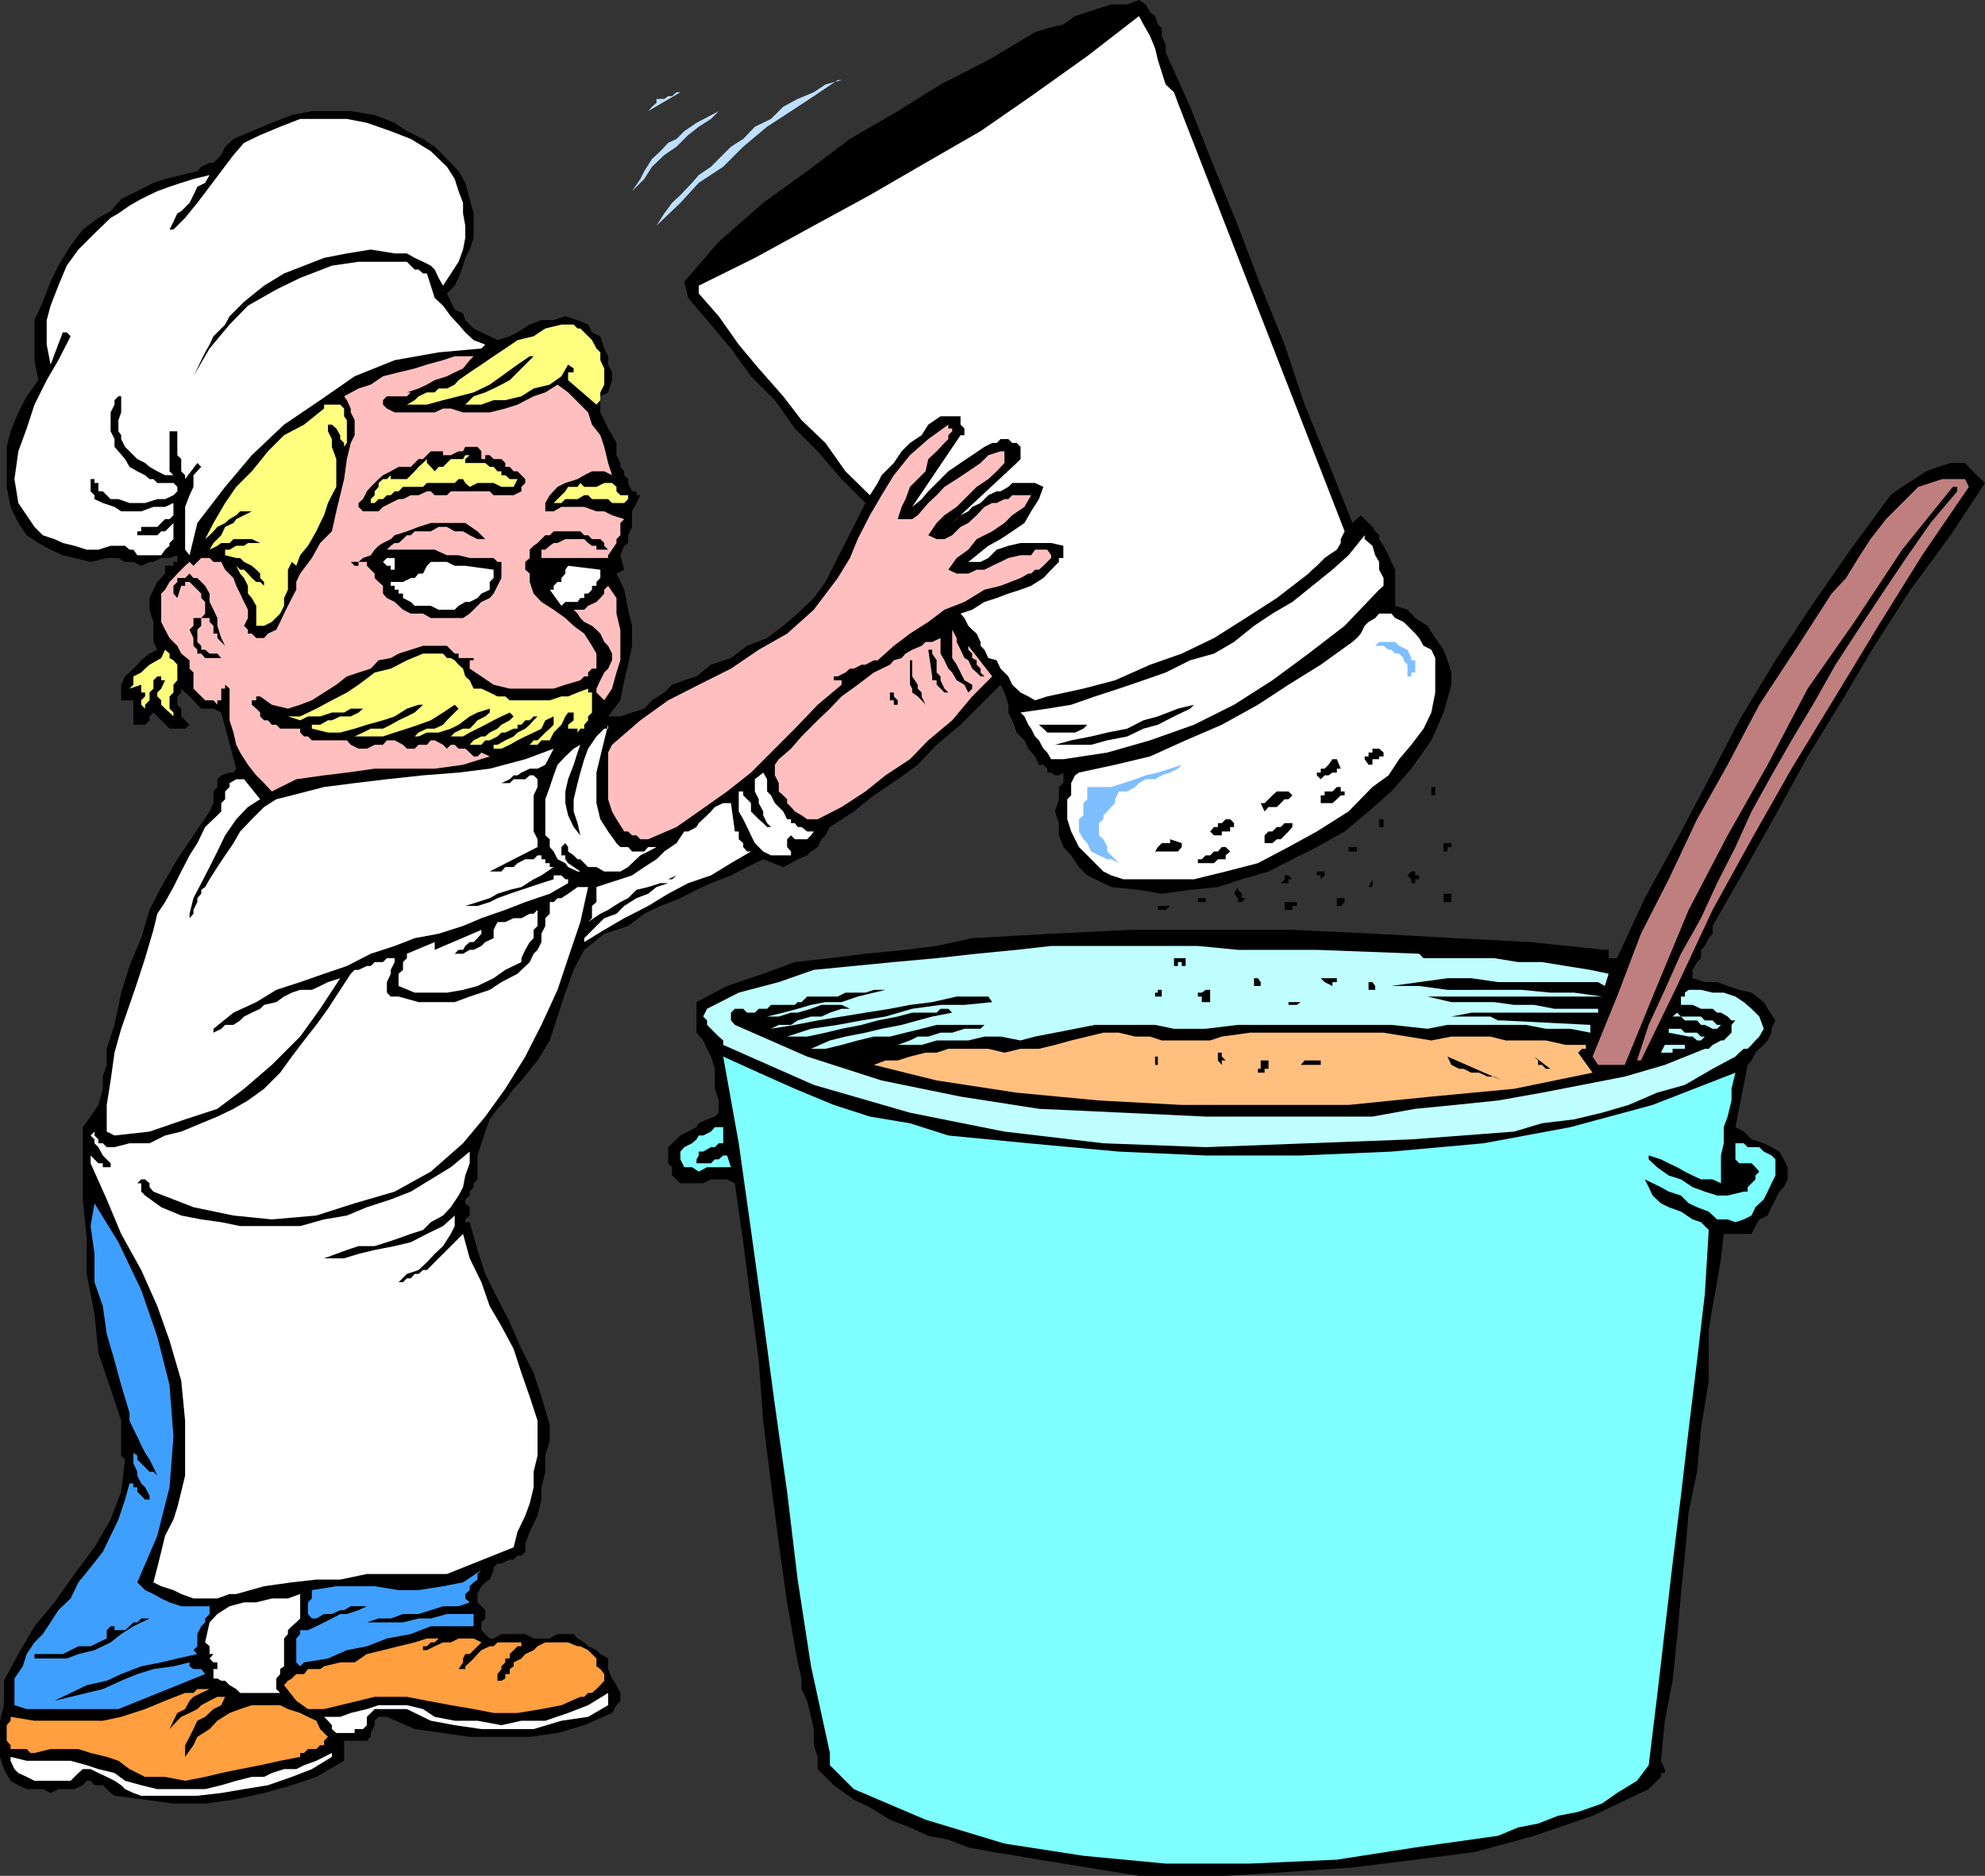 <svg xmlns="http://www.w3.org/2000/svg" width="357.102" height="337.5"><rect width="100%" height="100%" fill="#333333" stroke="none"/><path d="m209.703 9.398 4.399 9.801 4.3 10.801 4.301 10.598 4.098 10.8L231.1 62l3.602 10.8L239 83.3l4.3 10.798.802-.7.699-.699.699.7.703.699.7.703.5.797.699.703V97l.8 1.2.899 1.698.5 1.2.699 1.402v6.5l2.203.7 1.399 1.5 2.199 1.398 1.402 2.203 1.5 2.097.7 1.903.699 2.199v2.2l-1.399 5-2.203 5-3.598 5.1-3.601 4.098-4.098 3.602-4.3 3.598-5 2.8-4.403 2.2-4.297 2.203-4.8 1.398-4.301 1.399-5 .5-5.102.703-4.098-.703-5-.5-4.3-2.098-1.5-1.5-1.399-2.102-1.402-1.5-.801-2.097v-2.203l-.7-2.098.7-2.2v-2.202l.8-.7V139l-.8.5h-.7l-.698-.5h-.7v-.7l-.699-.702h-.8l-.7-1.5-1.203-1.399-.7-1.5-1.398-1.398-.8-2.203-.7-1.399v-1.398l-.699-2.203-.703-1.399-3.598 3.602-3.601 3.597L168.5 134l-3.398 3.598-3.602 2.601-4.297 2.899-3.601 2.902-4.301 2.8-.801 1.5-.7.7-.698 1.398-1.2.801-.699.7-1.703.699-1.2.703-1.398.699-3.601-1.402-2.899 1.402-2.902 1.5-3.598 1.398-2.601 1.2-2.899 1.5-3.601 1.402-2.899 1.398-2.902 2.2-4.297 1.402-3.601 2.898-1.899 3.602-1.5 4.098-1.402 4.3-1.399 4.301-2.199 3.602-2.902 3.597-1.399 1.5-1.5 2.102-1.402 1.5-1.398 1.898-.801 2.2-.7 2.101-.699 2.2v4.3l-.699.7v.699l-.703.8v.7l-.797.703v.699l.797.7v1.5l-.797.698v.5h.797l1.402 5 1.399 4.301 2.199 4.399 2.203 4.3 2.098 4.801L96 247l1.402 4.3 1.5 5.098v2.801l-.8 2.7v2.902l-.7 2.797v2.203l-.699 2.898-1.402 2.899-.801 2.101v1.5l-.7.7h-.698l-.7.699h-.699l-1.5.703H89.5l-.7.699v.5l-.698 1.7-.801.5-.7.698-.699 1.403v1.5l1.399 1.398v1.5l-.7.7v1.402l1.5 1.5h.7l1.402-.801H94.5l1.5.8h2.902l1.399-.8h2.902l.7.8 1.199.7.699.7 1.5.698.699.7 1.402.8v1.903l.7 1.699.8 1.2.7 1.398V306l-.7.8-.8 1.4-5 2.198-4.801 1.403-5 .699H84.5l-4.797-.7-5.101-.702-5-2.2h-1.5l-.7.7v.8l-.699 1.403v.699l-.703.7h-4.098v3.6l-5 2.9-4.402 1.5-5 1.398L42 323.8l-5.098.699h-5.699l-5.101-.7-5.5-.702-.7-.5-.699-.7-.703-.699H17l-.7-.8h-.698l-.7.8-1.5.7H10.5l-1.398.699-1.399-.7H4.801l-1.5-.699-1.399-.8L.703 318.3 0 316.098v-6.5l.703-2.797v-4.403l2.598-4.8 2.902-5 3.598-4.297 3.601-5.102L17 278.4l2.902-5 1.899-5 .699-5.801-.7-.7v-6.3l-1.898-5.7-2.199-6.5-.703-7-1.398-7.199v-6.398l-.7-7v-13l1.399-1.903 1.402-2.097.797-2.903V193.7l.703-2.101V188.7l.7-2.199.699-2.102 1.199-5.8 1.5-4.797 2.101-5 1.5-5.102L29 159.598l2.902-5 2.899-4.297L37.703 146l.7-1.5v-2.102l.699-.8v-1.399l.699-.699 1.5-.5H42l.5-.7-2.7-10.1-1.398-.7h-2.199l-.703-.7-.7-.8-.698-.7-.801-.702-.7-.7v.7l-.699.703v1.5l.7.699v1.398l1.5 1.5-.801.7H30.5l-2.898-2.899-.7.7v.699l-.8.8H24V126h-2.2v-2.8l.7-1.5.8-.7 1.403-1.402.7-.797 1.5-1.203 1.398-.7-.7-1.398v-3.602l-.699-2.199v-2.101l.7-1.5.699-1.399 1.402-1.5v-1.398h1.5v-.703h.7v-1.2l-1.403.5H29l-1.398.7h-.7l-1.5.703-1.402-.703h-1.5l-1.2-.7h-2.097l-2.902.7-2.899-.7-2.101-.5-2.2-1L6.903 97.7l-2.101-1.398-1.5-2.203L1.903 91.2l-.699-3.601v-7.2l.7-2.8 1.396-3.4 1.5-2.898 2.101-2.903-.699-3.597v-7.203l1.5-3.297 1.399-3.602 1.398-2.898 2.203-3.602 2.2-2.898 2.8-2.102 2.2-1.199 1.898-2.2 2.902-1.402 2.899-1.5 2.101-.699 5.797-1.398.703-.801 1.5-.7h.7l.699-.702.699-.7.699-1.5.8-.699L42 25l3.3-1.402 3.602-1.5 3.598-1.399L56.102 20h7l4.3.7L71 22.097l2.203 1.5L76.102 25l2.101 1.398 2.2 2.2L82.5 30.8l1.203 2.097.797 2.903.703 2.597V42.8l-.703 2.097-.797 1.5-.402 1.403L82.5 50l-.7 1.398-1.398 1.403.7 1.5.699 1.398 1.5.7.402 1.199 1.5 1.5 1.399.703 1.5.699 1.398.7 2.203-.7 1.399-.7 2.199-1.402 2.101-.8h2.2l2.101-.7 2.2.7 1.898.8.699 1.403 1.5.699.703 2.2.7 1.398v1.5l.699 1.402v1.398l-.7 2.2L108 71.3v2.898l.703 1.399.7 1.5.699 1.203.8 1.398v2.2l.7 1.402v.7l.699.8v.7l.699.7v.698l.703 1.5h.797v.7h.703L114.5 90.5l-.797 1.5v2.8L113 96.3v1.4l-.7.5-.698 1.698.699 2.602-1.399.7 1.399 2.898.699 3.601.703 2.899v3.601l-.703 3.399-.7 2.8-.698 3.602-2.2 2.898h2.2l2.101-.699 2.2-.699 1.398-1.5 2.199-1.402 1.402-1.399 2.2-.8 2.199-.7 2.601-2.101 3.598-1.2 2.902-2.199 3.598-1.398 2.902-2.203 2.598-2.2 2.902-2.8 2.098-2.899 7.203-14.199-4.3-4.3-4.301-5L143 77.097 139.402 72l-4.3-4.3-3.602-5-4.297-5.102-3.402-4-.7-2.899 6.2-7.199 8-7 7.902-5.7 7.7-5.8 8.597-5 7.703-4.8 8.598-4.4 8.402-5 2.2-.702 2.898-.7 2.101-1.5 2.2-.699 2.101-.699 2.2-.7h2.898l2.101-.8 1.2.8.8 1.4.899.698.5 1.5.699.7V6.5l.703 1.5v1.398"/><path fill="#fff" d="m211.902 18.5 30 77.098-.699 1.402v.7l-.703 1.198-1.5 1-.7.5-1.398 1.403-.8.699-.7.7-5.699 4.398-5.601 3.601-5.7 3.602-5.8 2.797-5.7 2-6.3 2.8-5.7 1.5-6.5 1.403-2.199.699-1.203-.7-1.398-.702-1.5-1.399-.7-1.5-1.402-1.398-.7-1.5-1.5-.403-.698-1.5-.7-.699v-.699l-.699-1.5-.8-.7-.7-.702-.703-1.399-.7-.8 2.102-.7 2.2-1.398 2.199-.703 2.101-.797 2.2-.703 1.898-.7 2.203-1.398 2.098-2.2.699-.702v-.7h.8V98.2l-2.198-.5h-5.5l-2.2.5-2.101.7-1.5 1.5-1.399.699h-2.199l1.5-1.2 2.098-1.699L180 97l2.102-1.402 2.199-1.5L185.5 92l1.402-2.2.801-2.202-1.5-.7h-4.101l-.7.7-1.402.8h-.7l-1.5.7-.698.703-.7.699-1.5.7-.699.8-1.402.7-.7.698-.8.7L182.902 83.3l.7-.703v-2.2l-.7-.699h-.8l-.7-.699H180l-.7.7h-.8l-1.398.698-2.2 1.5-2.101 1.403-2.2 1.5-1.398 1.398L167 88.4l-1.2 1.402-1.698 1.398 8.699-12.898h.699v-1.203l-.7-.7v-1.5h-3.597l-2.203 1.5-1.2 1.903-2.097 1.398-1.5 1.5-1.402 2.102-2.2 2.199-.699 1.398-1.402 2.2-4.398-4.297L148.5 79.7l-4.297-4.101-3.3-4.297-4.403-5L132.902 62l-3.601-5.102-3.598-4.097v-1.403l10.098-5 10.601-5.8 10.098-5.5 10-5.797 9.902-5.703L185.5 17.3l10.102-7.203 9.3-7.2.801 1.5 1.2 2.102.898 2.2.5 2.1L209 13l.703 2.2 1.5 1.398.7 1.902"/><path fill="#bfdfff" d="m150.703 14.398-4.3 2.903L142.3 20l-4.3 2.8-4.297 3.598L130.102 30l-4.399 2.898-3.3 3.602-4.301 4.098 1.398-2.2 1.402-1.898 1.5-1.402 2.098-2.2 1.203-1.398 2.2-1.5 1.398-1.402 2.199-2.2L133.703 25l2.098-2.2 2.902-1.402 2.2-2.199 2.597-1.398 2.902-1.203 2.098-1.399 2.902-.8h-.699M116.602 20l.699-.8.8-.7v-.7h1.399l.703-.5h.7l.8-.702h.7L116.601 20m-2.898 14.398 1.5-2.199.7-1.398 1.398-2.203 1.5-1.399 1.402-1.5 1.5-.699 1.399-1.402 2.199-1.5 4-2.098-1.399 1.398-2.199 1.403-1.902 1.5-2.098 2.097-2.203 1.5L117.3 30l-1.398 2.2-2.199 2.198"/><path fill="#fff" d="m80.402 30 1.399 2.2.699 2.198.8 2.102v1.898l.403 2.2V42.8l-.402 2.097-.801 2.2-2.797 4.3-.8-1.398-.7-1.5-.703-.7-1.398-.702-1.5-.7-1.399-.8H71l-4.297-.7-4.3.7-4.102.8-3.598 1.403-3.601 1.398-3.602 2.2-3.598 2.902-2.601 2.597-.801 1.5-.7.7-1.398 1.402-.699 1.5-.8 1.398-.7 1.403-.703 1.5-.7 1.398 2.903-5 3.598-4.3L44.6 55l5.102-2.902L54 50l5.703-2.2 4.797-.702h8.703l.7.703.699.699h.699l.8.7h.7l.699 2.198.703 2.2 1.5 1.402 1.399 1.898 1.398 1.5 1.203 1.403 1.5 1.398 2.098.801-.7.7-7.699.698L71 64.801l-7.2 2.898L57.603 72l-6.5 4.398-5.801 5.5-4.801 5.7-5 6.5-1.398 5.8-.801-1V91.2l.8-2.101.7-1.5V85.5l1.402-1.5-.703-.7-2.2 2.9v-.7l-.698-.7v-2.202l-.7-.7v-4.3H30.5V84.8l.703.699h-1.5l-1.402-.7-1.399-.8-.8-.7-1.399-.702-.703-.7-1.5-1.5L21.8 79v-.7l-.5-.702v-2l.5-1.399v-2.898h-.5l-.698.699v.8l-.7 1.4v3.398l.7 1.402v1.398l.699.801 1.199 1.399.8 1.402 1.403.8 1.399.7.8.7h.7l.699.698h2.902l.7.7v.8l-.7.7-1.5.703h-1.402l-2.2.699h-2.8l-2-.7h-1.399L18.5 88.399h-.797v-1.5H17V86.2h-.7v2.2l.7.699v.703l1.5.699 2.102.7 1.199.8h3.601l2.2-.8h2.101l1.5-.7v2.2l-.703.698h-.797l-.703.7-.7.703h-2.898v.797h-.699v.703h3.598l.699-.703h.703l1.5-1.5V97l-.703.7v.5l-.797.698-.703 1h-4.297l-.703-1h-.7l-.8-.699h-2.598l-2.199.7h-2.101l-2.2-.7-2.101-.5L9.8 97l-2.098-.7-1.5-1.5L3.3 90.5l-.7-4.3.7-5 1.5-4.102L6.203 72.8l2.2-4.403L10.5 64.8l2.203-4.301-.703-.7h-.7l-2.198 5.798-.7-3.598v-4.402l.7-2.598 1.398-3.602L12 47.8l2.102-2.903L17 42l2.902-2.8 1.399-.802 2-1.398 2.101-1.2 2.899-1.402 2.199-.8 2.102-.7L34.8 32.2l2.902-.699-.8 1.398-1.403.7-.7 1.5-.698 1.402-1.5 1.5-.7.398-.699 1.5-.703 1.403h.703L33.3 39.2l2.2-2.7 2.203-2.902 2.098-2.797L42 27.898l1.902-2.199 2.899-1.398 3.601-1.5L54 21.398h8.402l3.598.7 4.3 1.5L73.903 25l3.598 2.2 2.902 2.8"/><path fill="#ffff7f" d="m107.3 62.7.7.698v1.403l.703 1.5v2.898L108 70.598V72l-.7.8-5.097-4.402V67h1v-.7l-1-.702L101 67.699l-2.098 1.5-2.902.7-2.2 1.402-2.898.699h-2.101l-2.2.8h-2.898l1.5-1.5 2.098-.702 1.5-.7 1.402-.699 1.5-.8L93.102 67l1.398-1.402 1.5-1.5h-.7l-2.198 1.5-2.899 2.101-2.101 1.5-2.899 1.399-2.703.703-2.797.699-2.902.8h-3.598l1.399-.8.699-.7 1.5-.702h1.402l.7-.7h1.5L81.8 69.2l.699-.8 2-1.399 2.102-1.402 2.199-1.5 2.101-1.399 2.2-1.5L96 60.5l2.102-1.402 2.898-.7h2.203l.7.7h.5l.699.703 1.398 1.398.8 1.5"/><path fill="#ffbfbf" d="m85.203 64.098-.703.703-1.2 1.5-1.5.699-1.398.7-2.199.698-1.402.801-1.5.7-2.098.699h.7l-.7.703h-3.601l-.7.699v.8l.7.7 1.398.7h7.203l1.5-.7h1.399l2.199.7h4.8l2.801-.7 2.2-.7L96 71.3l2.102-.702 2.199-1.399 1.902 1.399 2.2 2.203 1.398 1.398.699 2.2L108 78.3l.703 2.097.7 2.903.699 2.199-1.399-.7H106.5l-1.398.7-1.2.7-2.199.698-1.402.7-1.399 1.5-.8 1.402V92h1.5l1.398-.8h4.102l2.199.8h1.402l1.399.7 2.199.698-.7.7V96.3l-.699.699v.7l-.8 1.198-.7 1v.5h-12v-1.5h.7l.8-.699.7-.5h.699l1.402-.699h3.399l.699.7.699.5h.8v.698h2.102l-.699-.699v-.5L108 97h-1.5l-.7-.7h-.698l-.7-.702h-4.8l-.7.703h-.8l-1.399 1.398-.703.5-.7.7v1.5l-.8.699v1.402l.8.7v1.5l.7 2.1 1.402 1.5 2.2 1.4 2.101 1.5 1.5 1.398 1.899 1.402 1.398 2.2.8 1.398v2.703h-.8l-.7.699v.7h-.698l-.7.698-2.699.801-2.101.7h-7.899l-2.902-.7-2.2-1.5-2.101-1.398v-1.5h.703v-.403h-1.5v.403-.403H82.5v-.8h-.7l-1.398-1.399h-4.3l-4.399 1.399-1.402.8-2.2.403-1.398 1.5L64.5 121l-2.098.7-1.902 1.5-2.2 1.398L56.103 126l-2.102.8-2.2.7-2.898-.7-2.101-1.5h-.7v.7h-.8v.8l.8.7.7.7v.698l.699.7h.703l.7.8h.8l.7.7H54v.703l.703.699h.7l.699.7h6.3l.7.8 1.398.7H66l1.402-.7h1.5l.7-.8H71l1.5.8.703.7h1.399l.699-.7h1.5l.699-.8h.703l1.5.8.7.7.699-.7h.699l.699.7h1.203l.797.698.703.7h.7l.699-.7 1.5.7-4.801 1.5-5.098.703h-10.8l-5 .699-4.102.5-5 .7-4.399 2.198-1.402-1.5-1.398-1.398-1.5-1.902-1.399-2.2L42.5 134l-.5-2.2-.7-2.202v-5.7l-.8-.699v.7h-.7V126h-.698v.8l-.7-.8h-1.5l-2.101-2.102V121l-.7-.7v-1.5l-1.5-1.202-.699-1.399-1.402-1.398-.797-1.5-.703-1.403v-5.097l.703-.703.797-1.399.703-.699.7-.8 1.398-1.4.8-.702.7.703.699-.703.703-.7h1.5l.7.7H39.8l.699 1.402L42 104l.5 1.398.703 1.403.7 1.5.699 1.398v1.5l-.7 1.399.7.703V114h.699l.8.8H47.5l.703-.8 1.5-.7.7-1.402.699-1.5L51.8 109l.699-1.402.8-1.5v-1.399l.7-1.5 2.102-2.8 1.5-2.7 2.101-2.101L60.5 92l.703-2.902.7-2.899.5-3.601.699-2.899.699-1.398v-2.703l-.7-1.399V73.5l-.699-1.5-.5-.7 2.598-1.402 2.203-.699 2.2-1.5 2.8-.699 2.899-.7 2.199-.702 2.902-.797 2.098-.703h3.402"/><path d="m34.8 67.7-.698.698.699-.699"/><path fill="#ffff7f" d="m61.902 74.898.5.7v4.101l-.5.7v-.7L61.203 79v-.7l-.703-1.202-.797-.7H59v1.2L59.703 79v1.398l.797 2.2v5l-.797 1.5L59 90.5l-.7 2.2-.698 1.398-.7 1.5-.8 1.402-.7 1.2L54 99.897l-.7 1.903-.8-.703-.7 1.402v3.598l-.698 1.5V109l-.7 1.398-1.5 1.5-1.402.7h-1.398V109l-.801-1.402-.7-.797v-1.403L43.903 104l-.699-.8-.703-1.4.703.7h.7l.699.7.699.8.8.7h.7l.699.698v-.699l-.7-.699v-.8l-.698-.7-.801-.7-1.399-.702-.699-.7H42.5l-2-.5v-1h.8l1.2-.699h1.402l.7-.5H46.8L45.3 97H42l-.7.7h-1.5l-.698.5-1.399.698.7-1.199 1.398-1.398.699-1.5 1.5-.703.5-.7 1.402-.699L45.301 92h-2.098l-.703.7-1.2.698-.8.7-1.398.703-.7.797-.699.703-.8.699 1.5-2.902L40.5 90.5l2-2.902 2.8-2.797 2.903-3.602 2.899-2.898 3.601-1.903 3.598-2.898v-.7h2.902l.7.7v1.398"/><path fill="#ffbfbf" d="m169.902 79.7-1.402 1.5-1.5 1.398-.5 2.203-2.797 2.797-.8 2.203-.7 1.398-.703 2.2h2.602l1-.7L167 90.5l1.5-1.402 1.402-1.5 2.2-1.399 2.101-1.398 2.2-1.5 1.398-1.403L180 81.2h.703v2.102l-1.402 1.5-1.5 1.398-2.098 1.399-3.601 3.601-2.2 1.5-1.402 1.399L167 96.3l1.5.699h1.402l1.399-.7 1.5-1.5 1.402-.702 1.5-1.399 1.399-1.5 1.398-.699h.8l1.403-.7h.7l.699-.702h3.398l-1.2 2.101-2.198 1.5-1.399 1.399-2.203 1.5L175.703 97l-1.5 1.898-2.101 1.5-1.5 2.102 1.5.7h2.101l1.5-.7h1.399l1.398-.7 1.5-.702 1.402-.7 2.2-.5h1.898l.703-1h2.2l.699 1v.5l-.7.7-.699.703-.8.699h-.7l-.703.7h-.5l-1.398.8-3.602 1.398-2.898.7-3.602 2.203-3.598 1.398-2.902 2.2-3.297 2.101-2.902 2.2-2.899 2.6h-.699l-1.5.798H155l-1.398.703h-.7l-.8.699-1.399.7H150v.698h1.402v.801l-4.3 3.602-4.102 4.297-3.598 3.601-4.3 4.301-4.301 3.398-5.098 3.602-4 2.8-5.101 2.2h-1.399l-.703-.7h-.797l-.703-.702h-.7l-1.398-2.2-.8-1.398-.7-2.2v-8.402l.7-1.398 5.101-4.402 5-3.598 5.5-2.8 5.797-2.9 5-3.402 5.102-2.898 4.8-4.3 4.301-5.7 2.2-3.602L154.3 97l2.199-4.3 2.102-3.602L160.8 85.5l2.902-3.602L167 79l3.602-2.602v.7h.699v.5l-.7.703V79l-.699.7"/><path d="M86.602 81.2v1.398h.699v-.7h.8l.7.7h1.402l.7.703V84h.8l.7.8h.699l1.398 1.4v.698l-.7.7v.8l-1.398.7h-3.601l-.7-.7h-7l-.699.7h-2.199l-.703-.7h-.7l-1.5.7h-1.398L72.5 89.8h-.797l-1.402.699-1.399.7-.8.8H65.3l-.801-.8v-.7l.8-.7.7-1.402.703-.8 1.399-1.399.8-.699 1.399-.7 1.402-.8h2.2l.699-.7.699-.702h.8l1.399-1.399h2.203v.7h1.399l1.398-.7h.8l.403-.8h2.2l.699.8"/><path fill="#ffff7f" d="M83.703 82.598v.703h3.598l.8.699h.7l.699.8h.703v.7h.7l.8.7h1.399l-.7 1.398h-2.199l-1.402-.7h-2.899l-1.402.7-.797-.7-.402-.699H82.5l-.7.7h-5l-.698.699H72.5l-.797.8H71l-.7.7h-.698l-.7.703h-.8l-.7.699h-.699v-.7l.7-.702v-.7l.699-.8v-.7l.8-.699h.7l.699-.699v.7h2.902l1.399-1.4.699-.8.8-.7.7-.702v.703L77.5 84l.703.8.7-.8h.8l.7-.7.699-.702H83.3l.402-.7h.797l-.797.7"/><path d="m357.102 86.898-6.2 9.403-7.199 9.797-6.5 10.101-5.8 9.801-6.2 10.098-5.8 10.601-5.7 10.102-5.601 9.797V168l-.7.8-.699 1.4-.703.698v1.5l-.7.7-.8 1.402v1.5l2.203.7h2.2l1.898.698 2.101.7 2.2.5 2.199 1.703.699 1.199 1.402 2.098-.699 1.5v.703l-.703 1.398-.7.801-.8.7-.7.698-.698 1.403-.7.797-2.199 11.203 1.5.797 1.399 1.402 2.199.7 1.402.698 1.399.801.8 1.399.7 1.402v2.2l-.7 1.398-.8.8-.7 1.403-.699 1.398-.703 1.5-1.5.7-.7 1.199-.698 1.402h-5l-.5 4.398-.7 4.301-.8 4.301-.7 4.3v9.098l-.699 4.403-.703 4.297-.7 7.703-1.5 7.199-.698 7.898-.7 6.903-.699 8-.8 7.597-1.403 7.2-.7 7.203.7 1.5V319h-.7v.7l-2.198 2.198L286.5 326.7l-10.5 3.602-10.598 2.898-10.8 1.399L243.3 336l-11.5.8-11.301.7h-15.598l-4.3-.7-5-.8-4.301-.7-4.399-.702-4-.7-4.402-.699-4.297-.8-3.601-1.399-3.602-.7-3.297-1.5-3.601-1.402-3.602-2.199-2.898-1.398-3.602-2.602-2.898-2.898v-2.203l-.7-2.098v-2.902l-.5-2.2-.699-2.898-1-2.102V302l-.703-2.902-1.898-10.797-1.5-10.602-1.399-10.8-1.402-11.301-.801-10.797-1.398-10.5-1.399-10.801-1.5-10.602-1.402-.699h-2.899l-1.402.7h-4.098l-.699-.7-.8-.699V210l-.7-.7v-2.902l1.5-1.398.7-.7 1.398-.702 1.5-.797.402-.703 1.5-.7 1.399-.5.699-.699V198l-.7-2.102v-3.597l-.699-2.203-.699-1.399-.703-1.5-1.2-1.398v-5.5l5.5-2.903 6.5-2.199 5.7-2.101 6.3-.7 6.403-.8 7.2-.7 5.597-.699 6.402-1.398 14.2-.801 14.398-.7h29l14.902.7 14.399.8 13.5.7 13.402 1.398h.7v1.5h1.5l5-10.8 5.8-10.598 5.7-10.8 5.5-10.602 6.5-10.797 6.5-9.801 7-10.102 7.199-9.8 2.101-1.5 2.2-1.399 2.097-1.398 2.203-.801 2.2-.7h2.597l1.402 1.5 2.2 2.098"/><path fill="#bf7f7f" d="m354.203 87.598-8.402 12.3-7.899 12.7-7.699 12.703-7.902 13L315.1 151l-7 12.7-6.398 13.698-6.5 13.403h-.703l2.102-6.403 2.898-6.3 2.902-6.5 3.598-6.399 2.902-6.3 3.301-6.5 2.899-6.399 3.601-6.5 3.598-6.3 4.3-7.2 3.602-6.402 4.098-6.297 4.3-6.5 4.301-6.403 4.399-6.3 4.8-5.7v-.8h-.8l-9.098 11.3-8.601 13-8.399 12-7.203 13.7-7.2 12.703-7 13.398-5.698 13.7-5.801 14.199h-4.8l-1-1.5 4.402-10.797L295.203 168l5-9.8 5.098-10.802 5.5-9.8L316.5 126.8l6.5-9.903 6.5-10.097 2.602-2.801 2.199-3.602L336.5 97l2.8-3.602 2.903-2.898 2.899-2.902 4.3-1.399h4.098l.703 1.399"/><path fill="#ffff7f" d="m110.902 88.398.7.7H113v.703l-.7.699h-2.198l-.7-.7H106.5l-.7-.702h-.698l-1.2.703h-2.199L101 90.5h-1.398l.699-.7.699-.702.703-.7.5-.8h1.7l.5-.7.699.7h2.199l1.402-.7h1.399l.8.7v.8"/><path d="M87.3 97h-1.398l-1.402-.7-1.2-.702h-1.5l-1.398-.797h-1.5l-1.402.797h-2.898l-.7.703h-.699L72.5 97l-.797.7H71l-.7.5-.698.698h8.601l2.2 1H82.5l2 .5h4.3l.7.7h.703V104l-.703 1.398-.7 1.403-.698.797-1.5.703-1.399 1.398-.703.7-1.2.8h-5.8l-1.398-.8h-2.2l-1.402-.7-1.5-1.398-1.398-.703-.7-.797v-1.403l-.8-.699-.7-.699v-.8l-.699-.7-.703-.7v-.702h-1.5v.703h-.7l-.698-.703H64.5l.8-.7 1.403-.5.7-1 .699-.699.8-.5L70.301 97l.699-.7 2.203-.702 2.098-.797 2.199-.703h6.203l2.2 1.5L87.3 97"/><path fill="#fff" d="m248.102 106.098-6.2 6.5-6.5 5-6.5 4.8-6.902 4.403-7.2 3.597-7.898 2.801-7.699 2.2-7.902 1.199h-2.2l-.699-1.2-.699-.699-.8-1.5-.7-.699-.703-1.402-.5-.7-.7-1.5-.698-.699 4.8-.699 4.301-.7 4.297-1.5 4.3-1.402 4.403-1.5 4-1.398 4.399-2.2 4.3-1.202L222 115.5l3.602-2.902 3.3-2.2 3.598-2.097 3.602-2.903 3.601-2.898 2.899-2.602 2.898-3.597V97l1.402 1.2.5 1.698.7 1.2v1.402l.8 1.5v1.398l-.8.7M71 102.5h-.7v-.7h-.698l-.7-.702.7-.7H71v2.102m17.8 0v1.5l-.698.7v1.398l-1.5.703-.7.797-1.402.703h-.797L82.5 109l-.7.7h-2.898L77.5 109h-2.898l-.7-.7-1.402-.702v-.797h-.797v-.703H71v-.7h-.7v-.699l-.698-.699.699.7H72.5l1.402-.7h.7l.699-.8h.8l.7-1.4.699-.702h2.902l1.399.703h1.902l5.098.699m19.199 0v1.5l-.7.7v.698h-.8v.7l-.7.703h-.698v.797h-.7l-.5.703h-2.199L101 109l-2.098-2.902h.7v-.7l.699-.699H101V104l.703-.8v-.7l.5-.7 5.797.7"/><path d="m40.5 116.2-1.398-1.4v-.8h-.7v-1.402l-.699-.7v-.699h-1.5v1.399l-.703.703v2.199l.703.7v.698h.7l.8.7h1.399l.699.8h-2.899l-.699-.8H35.5v-.7l-.7-.699v-1.398l-.698-1.5.699-.703v-1.399h1.402l.7-.8V108.3l-.7-.703v-.797l-2.101-2.102H33.3v.7h-.7l-.699 2.199-.699-.797v-1.403l.7-.699V104H33.3l.8-.8.7.8h.699l1.402 1.398.801 1.403v1.5l.7 1.398.699 1.5v1.399l.699 2.203.699 1.398"/><path fill="#ffbfbf" d="m108.703 126-1.402-1.402v-.7l.699-1.5.703-1.398.7-.7.699-1.5v-1.202l-.7-1.399-.699-.699L108 114l-.7-.7-.8-.702-1.398-.7-.7-.699-.5-.8-.699-.7h1.899l.699-.699 1.5-.7.699-.702.703-.797v-.703l.7-.7 1.5 2.2v2.8l.699 2.903v5.5l-.7 2.199-.8 2.898-1.399 2.102"/><path fill="#fff" d="M258.203 118.398v6.2l-.703 3.601-1.398 2.899-2.2 2.902-2.199 2.598-1.902 2.902-2.899 2.098-4.3 4.402-5.7 3.598-5.101 2.8-5.5 2.903-5.801 1.5-5.7 1.398h-12.698l-2.2-.699-1.402-.7-1.5-1.5-1.398-1.402-1.5-1.5-.7-1.398-.699-1.402-.703-2.2v-3.597l.703-.703v-2.2l.7-1.398.699-.5 6.5-1.402 6.3-1.5 6.399-2.899 6.5-2.8 6.5-3.598 5.5-3.602 5.8-3.601 5.7-4.098.8-.7.7-.8.699-1.402.703-.7 1.2-.699.699-.8h2.199l.699.8 1.5.7.703.699 1.399 1.402.699.8.8 1.4 1.399.698.703 1.5"/><path fill="#ffbfbf" d="M176.402 121.7h.7l-.7-.7v-.7l-.699-.702v-.797l-.8-.403v-.8l-.7-.7v-.699l4.297 5.5-3.598 3.602-3.601 4.297-4.301 3.601-3.297 3.399-4.402 2.902-3.598 2.898-4.3 2.801-4.301 2.2h-1.899l-1-.7L143 146l-.7-.8-.698-.7v-.7l-.7-.702-.8-.7v-1.5l-.7-1.398v-1.902l.7-1 2.199-1.899 1.902-2.199 2.899-2.902 2.199-2.098 2.101-2.2 2.899-2.1 2.902-2.2 2.899-1.402.699-.797 1.402-.403.7-.8 1.199-.7 1.699-.699.699-.699h1.203l1.5-.7v2.798l.7 1.203.699 1.5.699.699.8 1.398 1.399.801.703 1.399.7-.7v-.699l-1.403-.8-.7-1.399-.698-1.402-.801-1.2v-5.097l.8 1.5v.699l.7 1.398.699 1.5.703.403.7 1.5.8.699.7.7"/><path fill="#7fbfff" d="M253.902 118.8h.7v2.2h-.7v.7h-.699v-2.102l-.703-.797v-.403l-.797-.8H251l-.7-.7h-.5l-.898-.699h-1.5l.7-.699H251l.703.7 1.5.698.7 1.5v.403"/><path d="M167.703 116.898v.7l.797 1.203V121l.703.7v.698l.7 1.5.699.7h-.7l-.699-.7-.703-.699v-.8h-.797v-.7l-.703-4.8h.703"/><path fill="#ffff7f" d="M31.902 121.7v.698l-.699.801v1.399l-.703.703v2.199l.703.7v.698l-.703-.699-.797-.699-.703-.7v-.8l-.7-.7v-.702l.7-.7.703-1.5H29v-.699h-.7l-.698.7v1.5l-.7.699V126l-.8.8v.7l-.7-.7v-.8l.7-.7v-.702h-.7v-1.399l-2.101.7.699-.7v-1.5l1.402-.699.7-.7.8-.702 1.399-.797.699-.403.703-1.5.797.7v.8l.703.403.7.797v2.101M83.3 120.3l.403 1.4.797.698.703 1.5h1.399l1.5.7 1.398.703h1.402l.801.699h7.2l2.097-.7h1.203l1.7-.702 1.898-.7v.7h.699v3.601l-.7.7v.699l-.698.8v.7h-.7l-.5.703v-.703h-1.699v-.7l1-.8v-1.399h-1l-.5.7-.703 1.5-.7.699-.698.703-.7 1.398h-1.5l-.699.801h-1.402l.699-.8h.703l1.399-1.4.8-.702.7-.7v-1.5l-1.5.7-.7 1.5L96 131.8l-1.5.699-1.398.7-1.399.8-1.5.7h-1.402v-.7h.699l1.402-.8 1.5-.7.7-.7 1.398-.702.8-.7.7-.8.703-.7H96l-.7.7h-.8l-.7.8h-.698v.7h-.7l-1.5.703h-.699l-.703.699-1.398.7H87.3l-.7.8h-2.1l.703-.8 1.399-.7h.699l.8-.7 1.399-.702.703-.7 1.5-.8.7-.7-.7-.699-1.5.7-1.402.699-1.5.8-1.399.7-1.402.703-1.2.699h-3.597 1.399l.699-.7 1.5-.702H84.5l.703-.7.7-.8 1.398-.7.8-.699v-.699l-2.199.7-1.402.698-2 1.5-1.398.7-2.2.703h-2.101l-1.5.699h-2.098 1.399l.699-.7 1.5-.702h1.402l1.5-.7.7-.8L82.5 127.5l-.7-.7-2.097 1.4-2.203 1.398-2.2.8-2.097.7L71 131.8l-2.098.699h-5.101l1.5-.7 1.402-.702h2.2l1.398-.7 1.402-.8 1.5-.7 1.399-.699 1.5-1.398H75.3l-2.098.699L71 128.898l-2.098.7-2.902.8-2.2.7-2.597.703H59l-2.898-.703v-.7h1.5l1.398-.8h.703l1.5-.7h1.899l1.398-.699.8-.699h-2.198l-1.2.7h-2.199l-2.101.698h-2.2l-1.402.7-2.2-.7h-2.097H54l2.902-1.398 2.801-1.5 2.7-1.402 2.097-1.399L67.402 121l2.899-.7 2.902-1.5 2.899-1.202h3.601l.7.8h.699l.699.403.699.797.8.703"/><path d="M164.102 118.8v2.9l1 1.5v.698l.699.7v.703l.699 1.5-.7-.801-.698-.7-1-.702v-.7l-.399-.699v-4.398h.399M161.5 126.8h-.7v-.8h-.698v-1.402h.699v.703l.699.699v.8m52.602.7-2.899 1.398-2.902 1.5-2.598.7-2.902 1.402-3.598.7-2.902.8h-6.5l2.902-.8 3.598-.7 2.902-.7 3.598-.702 2.902-1.5 2.598-.7 3.601-1.398 2.899-.7-.7.7m-18.499 2.898-.7.7-1.5.703h-5l-.699-.703-.8-.7h8.699"/><path fill="#fff" d="m109.402 130.398-.699 2.801-.703 2.899-.7 2.902v5.5l.7 2.898 1.402 2.2 1.5 2.101.7.7H113l.703.8h2.2l.699-.8h1.5l-1.5.8-1.399.7-1.5 1.402L113 156l-1.398.8h-2.899l-1.402-.8h-1.5l-.7-.7-.699-.702h-.5l-.699-.7-1-.699v-.8l-.5-.7-.703.7v1.5h.703v.699l.5.703 2.2 1.5h-.5l-1.7-.801-.5-.7-1.402-.702-.7-1.399-.699-.8V151l-.8-.7v-6.5l.8-2.202.7-2.098.699-1.902 1.402-1.5 1.5-1.399 1.2-.699-.5 1.398-.7 2.2-1 2.601-.5 2.2v2.101l.5 2.2 1 2.1 1.2 1.5-.5-2.202-.7-2.098v-2.2l.7-2.902.5-1.898.699-2.402.699-1.899 1.5-2.199 1.402-1.402h.7v-.7"/><path d="M248.902 135.398v.7h-.8v.5h-1.2v1h-.699l-.703-1v-.5h.703v-.7h.7v-.699h1.199l.8.7"/><path fill="#fff" d="m98.102 137.598-1.399.703h-1.402l-1.5.699-.7.5h-.699l-.699.7-1.5.698h1.5l.7-.699H94.5l.8-.699h.7l.703.7v1.398l-.703 1.5v6.5l.703 1.402v1.398l-8.601 4.403h2.101l.7-.801h1.5l.699-.7 1.398-.702H96l.703-.7h.7v.7h.699v.703h.8V156h.7l-2.2 1.5-1.402.7-2.2 1.398-2.097.5-2.203.703-1.398.797-2.2.703-2.199.699h2.2l2.199-.7 1.398-.702 2.203-.797 2.098-.703 1.5-.5 2.101-.7 2.2-.699v-.699H101l.703.7h.5v.698l-3.3 1.903-4.403 1.5-3.598 1.398-4.3 1.5-3.301 1.399L78.902 168l-4.3.8L71 170.2l-4.297 1.398-4.3 2.203-4.102 1.398L54 176.7l-4.297 1.399-3.601 2.203L42 182.199l-3.598 2.899v.703l1.399-.703.699-.7H42l1.203-.8.7-.7 1.398-.699 1.5-.699.699-.7 2.203-.5 1.399-1 1.398-.702 1.5-.5h2.102l1.5-.7L59 176.7l2.203-.699-3.601 5.5-3.602 5-5.098 5.098-5 4.3-4.8 3.602-5.801 1.898-6.399 2.2-6.3.703-1.399-.703V198.8l.7-4.403.699-5 1.199-4.3 1.5-4.297 1.402-4.102 1.399-4.3 1.5-5.098.699-2.903 1.402-2.097 1.5-2.703 1.399-2.797 1.5-2.903L35.5 151.7l1.402-2.898 2.2-2.102.699-.699v-1.5l.699-.7v-1.402l.8-.8v-.7l1.2-.699h1.402l2.899 3.602-2.2 1.398-2.101 2.2-2 2.902-1.398 2.898-1.399 2.8-1.5 2.898-1.402 2.7-.7 2.8v.801l.7-.8v-.7l.699-1.398v-.703l.703-.797v-.703l.7-.5.8-1.399L39.102 156l1.398-2.102L42 151.7l1.203-2.101 2.098-2.2L47.5 145.2l2.203-1.398 2.797-.703 5.8-1.5 5.5-.7 5.802-.699 6.5-.699 6.398-.5 5.602-.7 6.398-1.702 5.102-1.899-1.5 2.899"/><path d="M241.203 138.3h-.703v.7h-.797l-.703.5h-.7l-.698.7-.7-.7v-.5h.7v-.7h.699l.699-.702.703-1h.797l.703 1.703"/><path fill="#7fbfff" d="m211.902 138.3-1.402.7-1.5.5-1.2.7h-1.698l-1.2.698-.699.7-1.402.8h-1.5l-.7 1.403v.699l-.699.7-.699.8-.703.7v.698l-.797.7v2.203l.797.699.703 1.398v.801l1.399 1.399.699.703 1.5.699-1.5-.7-1.399-.702h-.699l-1.5-.7-1.402-.699-.7-1.5-.699-.699-.8-1.402v-2.2l.8-.699V144.5l.7-.7v-2.202h4.3l2.2-.7 2.101-.699 1.899-.699 2.199-.5 2.199-.7 2.102-.702-.7.703"/><path fill="#fff" d="M141.602 147.398h.699v.7H143l.5.703h.703l1 .797h1.2l-.5.703-.7.699H143l-.7-.7-.698.7v1.398l.699.801v.7h-3.598l-1.402-.7-1.5-1.5-.7-1.398-.699-1.5-.699-1.403-.8-1.398v-3.602h.8v.7l.7.703.699.699v1.5l1.398 1.398.8.7.7.703h.703l-.703-.703-.7-1.399V146l-.8-1.5v-.7l-.7-1.402V140.2l1.5-1.199.7 1.2v2.198l.703.7.7 1.402 1.5 1.5.699 1.398"/><path d="M258.203 142.398v.7h-.703v-1.5h.703v.8m-16.301.7h-.699l-.703.703-.797.699h-2.101v-1.402h.699v-.7h1.402l.797-.8h.703v.8h.7v.7m-9.403 0-.7.703h-.698l-1.399 1.398h-1.5l-.703.801-.7-1.5h.7l.703-.7.7-.702.8-.7h2.098l.699.7"/><path fill="#fff" d="M132.203 149.598h.7V151l.8.7v.698l.7.801h.699l-3.602 2.102-3.598 2.199-4.101 1.398-3.598 1.903-3.601 2.199-4.301 2.2-3.598 2.1-3.601 2.2v-.7l2.199-2.202 1.402-1.399 2.2-.8L112.3 163l2.199-1.402 2.102-.797 1.5-1.203 2.101-.7H118.8l-2.2.7-2.101.5-1.5 1.5-1.398.703-2.2 1.398-1.402.7-2.2 1.5.7-.7V163l.8-.7v-2.702l2.102-.7 2.2-.699 2.101-.699 2.2-1.5 2.199-1.402 1.398-1.399 2.203-1.5 1.399-2.101h.699l1.5-.797.402-.703 1.5-1.399.7-.699.699-.8 1.5-.7h1.398l.703 5.098"/><path d="M248.902 148.8h-.8v-1.402h.8v1.403M222 148.098v.703h-.7v.797h-1.5v.703h-1.398l-.699-.703.7-.797h.699v-.703h.699l.699-.7h.8l.7.7m32.602 1.5h-.7v-1.5 1.5h.7M232.5 148.8l-.7.798-.698.703-.7.699h-.699l-.8.7H227.5v-1.4l.703-.702h.7l.8-.797h.7l.699-.703h1.398v.703m-19.898 2.899v.698l-.7.801h-4.101l.5-.8.699-.7h1.5V151l2.102.7m48.5 0v.698h-.7v.801h-.699v-1.5h1.399M221.3 153.2l-.8.698v.7h-1.398l-.7.703H215.5v-.703h.703l.7-.7h.8l.7-.699h.699l.699-.8h.699l.8.8m22.802.001h-2.2.7v-.802h1.5v.801M255.3 158.2h-.698v.698h-.7v-.699l-.699-.699.7-.7v-.8.8h.699v.7h.699v.7m-17.001-.7-.698.7v-.7h-.7v-.7h1.399v.7m-118.098.7 1.5-.7-.8.7zm112.297 0h-.7v.698h-1.398l.7-.699v-.699h.699l.699.7m14.402 1.398h-.699l.7-1.399zm0 0"/><path fill="#fff" d="m105.8 159.598-1.398 6.3-2.199 6.5-1.902 5.7-2.899 6.3-2.902 5.7-3.598 5.8-3.601 5-4 4.801-5.801 5.102-6.5 3.597-7.2 2.102-6.898 2.2-8 .698L42 218.7l-7.2-1.5-7.198-2.8-.7-.801v-.7l-.8-.699h-.7l-.699.7h.7v1.5l.699.699 2.898 2.1 3.602 1.5 3.601.7 3.598.5 3.402.699H54l4.3-1.2 4.102-.699L66 217.2l4.3-1.398 3.602-1.403L77.5 212.2l3.602-2.2 3.398-2.8v2.1l-.797 2.2-.402 2.098-.801 1.5-1.398 2.101-1.399 1.5-2.203 1.2-1.398 1.402-2.2.699-2.199.8-2.101.7-2.2.7H64.5l-2.098.698-1.902.7-2.2.8h3.602l2.598-.8 2.902-.7L71 224.2l2.902-.699 2.899-1.5 2.902-1.402 2.098-1.899v1.899L81.1 222l-1.398 2.2-1.5 1.398-1.402 1.5-1.5 1.402-2.098.7-1.5 1.5h.797l.703-.7h.7l.699-.8h.699l.8-.7h.7l6.5-6.5 1.199 4.398 2.102 4.301 1.5 4.301 2.101 3.598 2.2 4.101L93.8 247l1.5 4.3 1.402 4.298v6.3L96 264.801v2.797l-.7 2.902-.8 2.2-1.398 2.898-.7 2.8-12 4.801H66l-4.797 1h-4.3l-4.403.5-5 .7-5 1.402h-1.2l-2.198.797H34.8l-2.2-.797-1.398-.703-2.203-.7-1.398-.699L28.3 282l.699-2.8.703-2.9 1.5-2.902.7-2.199.699-2.8.699-2.899v-9.902l-.7-7.2-2.1-7.198-2.2-6.2-2.898-6.5-3.601-6.5-2.598-6.2-2.902-6.5v-1.402l1.402 1.403h.797V210h1.402v-.7l-.699-.702-.703-.7-.797-1.5L17 205.7v-.7l-.7-.7.7-.702v.703l.703.699v.7h.797l.703.698h1.399l2.699-.699h3.601l2.801-1.398 2.899-.703 3.601-1.5 2.899-1.2L42 199.5l2.602-1.5 2.898-2.102L50.402 193l2.098-2.902 2.203-2.899 2.2-2.8L59 181.5l2.203-3.402 1.899-2.899.699-.699h.699l1.5-.7h.703l.7-.702h1.5l.699-.7H71v.7l-.7 1.402v.7l-.698 1.5v1.898l.699.703h1.402l3.598 1h6.5l2.699-1 3.602-1.203 2.101-1.399 2.899-1.5 2.199-2.101.699-1.5.703-.7.7-1.398V168l.699-1.402v-1.399l.8-.8V162.3h.7l.699-.703H101l1.203-.797 1-.703.7-.5h1.898"/><path d="M223.402 162.3h-.699v-.702L222 160.8l.703-1.203v.5l.7.703v.797h.699l-.7.703m37.7 0h-1.399v-1.5h1.399v1.5m-19.2-.702v.703l-.699.699h-.703v-1.402h1.402m-25 0v.703H215.5v-.703h1.402m16.398.702v.7h-.8v.7h-1.398v-1.4h2.199m-23.598 1.4h-1.402v-.7h2.199l-.797.7"/><path fill="#fff" d="M96.703 163.7v2.898L96 167.3v1.5l-.7.699-.8 1.398-.7 1.5v.7l-2.898 1.402-2.101 1.5-2.899 1.398-2.601.7-2.899.5h-5.8l-2.899-1.2V175.2l.797-.699v-1.402l.703-.7v-.8l5-2.098v1.398l8.399-3.597V168l-.7.8-.699.7H84.5l-.797.7-.402.698H82.5l-.7.7h1.5l1.2-.7h.703l1.399-.699.699-.699 1.5-.7v-1.5l.699-1.402h1.402l1.5-.699h1.399l1.5-.8H96l.703-.7"/><path d="m245.5 169.5.703-.7 8.399.7zm0 0"/><path fill="#bfffff" d="m255.3 171.598.802.8H268.8l4.3.7h4.301l4.301.703 4.399.699 3.3.7-.699 2.198-1.203-.699h-18l-4.797-.699h-4.3l-5.102.7-5 .698h5l5.101.7H273.8l5.101.5h4.301l5 .703H256.8l4.3 1h7.7l3.601.5H276l3.602.699h7.898v.7h-22.797l-3.601.698h7l1.398.7h.703l15.899.8v1.403l-3.602-.703h-4.398l-3.602-.7h-14.098l-3.601.7-6.5-.7h-27.598l-5.8.7h-5.7l-3.402-.7H197l-3.598.7-3.601.703-3.598.699-2.601.7-3.602-.7h-2.898l-2.899.7H168.5l-2.7.8h-6.5 2.2l2.203-.8 1.399-.7H167l2.203-.7h2.098l2.199-.702h1.402v-.7.7h1.5l.7-.7H168.5l-2.7.7-2.898.703-2.8.699h-2.899l-2.902.7-2.899.8-2.902.7h-2.598l3.399-1.5 2.8-.7 3.602-.7 2.899-.702 3.601-.7 2.899-.8 2.601-.7 3.598-.699-.7-.699h-1.398l-.703.7h-4.398l-2.602.698-3.598.7-2.902.8-3.598.7-2.902.703-3.297.699h-3.601l4.3-1.402 4.801-.7 4.297-.8 4.3-.7 4.802-1.398 5.101-.7h4.297l5-.5-.7-1h-5.698l-4.399 1-4 .5-3.601.7-4.399.7-8.601 1.398-4.102.8-4.297.7 1.399-.7h2.199l1.199-.8 2.402-.7h1.899l1.5-.699 2.101-.699h1.5l-1.5-.7h-3.601l-1.899.7-2.402.7h-1.2l-2.198.698H138l2.902-.699 2.598-.699 2.402-.7 2.598-.5h2.902l2.899-1 2.902-.702 2.098-.5h-2.098l-1.5.5h-3.601l-1.399.703h-5.5l-1 1h-.703l-.5.5h-4.297l-.703.699h-1.5l-.7.7h-1.398l-.699-.7h-1.5l-.703.7v1.398l.703.8 13 5.7 13.399 4.3 14.199 2.903 14.101 2.199 15.2.7 14.8.698h30l7.7-1.398 7.199-.7 7.699-.8 7.902-1.402 7.2-1.399 7.699-1.5 7.199-2.101 7.203-2.899h.7l.699-.699 1.5-.8h.5l1.398-1.4v-1.402l.703-.8h-.703l-.7-.7-1.198-.699h-.7l-.8-.699H306l-1.5-.7h-2.098v-1.5h.7v-.702l.699-.5H306l2.102.5h2l2.101.703 1.5 1 1.399 1.199 1.398 1.398.8 2.2-.8 1.402-.7.7-.698.8-.7.7h-.699l-.8.698-.7.7-4.101 2.203-5 2.898-5 1.399L293 198.8l-4.797 1.398-5 1.2-5.8.699-5 1.5-18.5 1.402-37 1.398-18.403-.699-17.797-2.101-17-3.399-17.3-5L130.101 188v-.8l-.801-.7-.7-.7-.699-.702-.699-.7v-.8l-.703-.7.703-1.398 5.7-2.902 7.199-1.899 6.3-2.199 7.2-.7 7.199-.702 7.699-.7 7.203-.8 7.2-.7 6.199-.699H215.5l7.203.7h14.2l18.398.699"/><path d="M213.3 173.098v.703h-.698v-.703h-.7v.703h-.699v-1.403h2.098v.7m13.499 4.3h-1.198V176h.699l.5.7v.698M239 176h1.5v.7h-.797v.698l-1.402-.699-.7-.699H239m8.402 1.398v.7h-1.199v-1.399h.7l.5.7M167 177.398l-6.898.7 6.898-.7m42 1.902h-1.2v-1.202.5h.5v-.5h.7v1.203m8.703-1.203v2.203h-1.5v-1h-.703v-.703h.703l.7-.5h.8m-34.101 1.202H180l-.7 1-.8-1 .8 1 .7-1h3.602m49.698 1.5h-1.5v-.5h2.2l-.7.5"/><path fill="#bfffff" d="m309.602 184.398-.7.7h-.8l-1.399-.7H306l-.7-.8h-2.198l-.7-.7h-1.5l.801-.699.7.7H306l.703.699h1.399l.8.8h.7m-2.899 2.102-.703.7h-.7l-.8-.7h-.7l-3.597-.7v-.702h2.2l.699.703h2.199l.699.699h.703"/><path fill="#ffbf7f" d="m219.8 186.5 5.102-.7h24l4.301.7 4.297.7 3.602-.7h7l2.8.7h7.2l3.601.8h3.598v.7h-.7l-.699.698L286.5 193l-14.098 2.898-14.902 1.403-14.898 1.5h-30L197.703 198l-14.8-1.402-14.403-2.2-11.297-2.8 2.098-.797h2.199l2.203-.703 2.797-.7h2l2.102-.699h7.199l2.902.7 2.899-.7h3.3l2.899-.699 2.902-.8 5.797-1.4h2.8l2.903.7h2.7l2.097.7h8.703l2.098-.7"/><path fill="#bfffff" d="M303.102 188v.7h-2.2v.698h-2.101L299.5 188h3.602"/><path d="M220.5 190.8h-.7v.798l-.698-.797v-1.403h.699v.7l.699.703"/><path fill="#7fffff" d="m185 205.7 16.3 1.5 15.602.698H234l16.3-.699 16.602-1.5 15.598-2.898 14.8-4L312.204 193l-.703 2.898V198l-.7 2.898-.698 1.903v2.898l-.5 2.2v5l-1.5-.7H306l-1.5-.699-1.398-.7-1.399-.8-1.5-.7-1.402-.702-2.2-.7v.7h-.699.7l1.5 1.402 2.101 1.5 2.2.7 2.097 1.398 2.203.8 2.2.7h1.898l2.902-.7h.7v-.8l1.398-1.399v-.699l.699-.7-.7-.8-.698-.7h-2.2l-.699-.702v-2.899h1.5l.7.7h2.097l.8.8 1.403.7.7.699v2.902l-.7 1.398-.703 1.5-.7 1.403-1.5 1.398-.698 1.5-1.399.7-1.5.5-1.402-.5h-1.899l-1.5-1.399-2.101-.8-1.5-.7-1.399-1.402-2.199-.7-1.402-.8-2.899-1.399.7 1.399.699 1.5 1.5 1.402 1.402.7 2.2.8 2.097 1.398 1.5.5 1.402 1.403-.699 11.5-1.402 12-1.5 12.297-1.399 12-1.5 12.203-1.402 12-1.398 12-1.5 12.297-2.102 2.8-3.598 2.2-2.699 1.902-4.3 1.5-3.602.7-3.598 1.398-3.601.703-3.602 1.5-14.898 2.097-14.102 2.2-15.598.703h-15.199l-14.8-1.403-14.2-2.199-14.203-4.3-12.898-5.5-2.899-2.899-.703-.7-.7-.702v-2.2l-3.398-15.597-2.402-15.602-1.898-15.8-2.2-15.598-2.101-15.602-2.2-15.898-2.199-15.602-2.8-15.601L136.5 193l6.5 2.898 7 2.903 6.5 2.097 7.203 1.2 6.899 2.203L185 205.699"/><path d="M208.3 190.8v.798h-.5v-1.5h.5v.703m70.602 1.499h-.8l-.7-.702h-.699v-.797l-.703-.703 2.902 2.203m-8.699 2.097-1.402-.699h-1.2l-1.5-.699h-1.398l-1.402-.7h-.801l-1.398-.702-.7-1.5 9.801 4.3m-32.601-2.8H234l.703-.797h2.899v.797m-9.399-.798v1.5h-.703v.7h-1.2v-.7h.5v-1.5h1.403"/><path fill="#7fffff" d="M130.102 202.8v2.9h-.801l-.7.698h-.699l-1.402.801h-.797v.7l-.402.699v.703h2.601l.7-.703h.699l.8-.7h.7L131.5 210h-4.297l-1.5.8-1.203-.8h-1.398l-.7-1.402v-1.399l.7-.8 1.398-.7.8-.699.403-.7h.797l1.402-.702.7-.797h1.5"/><path fill="#3f9fff" d="m24.703 284.7 1.399 1.398 1.5.703 1.398.797 1.5.703 2.102.699h5.101v1.398l-.8.801v.7l-.7.699L35.5 294v2.2l-.7.698.7.7-3.598.8-2.902.7-3.598.703-3.601 1.398-2.598 1.2-3.601.8-2.899 1.399L9.801 306l2.902-.7 2.899-.702 2.898-.7 3.3-1.5 2.903-1.199 2.899-.898 3.601-.5 2.899-.703v.703l.699.5h1.402l.7.898L21.3 307.5H4.8l-2.2-.7V302l1.5-2.2.7-2.202 1.402-2.098 1.5-1.5 1.399-2.102L10.5 289.7l2.203-2.101 1.399-2.899L16.3 282l2.199-2.8 1.402-2.9 1.399-2.902 1.199-3.597.8-2.903h.7v.7h.703v.8l.7.7.699.703h.8v-.703l-.8-1.5-.7-.7-.699-1.398v-.7L24 263.3v-1.902l.703.5v.7l.7.703 1.5 1.5h.699l.699.699-.7-1.5-.699-1.402-.8-1.2-.7-1.398-.699-1.5-.703-1.402-.7-1.5v-1.399l-1.5-5-1.198-4.398L19.203 240l-.703-5-1.5-4.3v-5.102l-.7-5 .7-4.098 4.3 7 4.102 8.598 2.899 8.402 2.199 8.7.703 9.3-.703 9.098-2.2 8.703-3.597 8.398m61.899-2.199-.7.7v1l-.699.5-.703.698v.7l-.797.703v.797l.797.703-2 .699h-2.797l-2.203.7-2.2.698h-2.8l-2.2.801h-2.198l-2.102.7h6.5l2.8-.7h2.2l2.902-.8h4.801v2.199H77.5L73.902 294l-4.3.8L66 296.2l-3.598.698-3.402 1.5-4.297.7-.703.703-.7-.703V294.8l.7-.8v-.7h1.402l1.5-.702 1.399-.7 1.402-.699 1.5-.8h1.2l2.097-.7L66 289h-2.898l-1.2.7h-.699l-1.5.698h-1.402l-1.399.801h-.8l-.7-.8V288.3l.7-.703v-1.5l4.398-.7h6.902l4.301.7h3.598l4.402-.7 3.598-.699 3.3-2.199"/><path fill="#fff" d="M54 286.8v4.4l-.7.698-.8.7-.7.703V294l-.698.8v5l-.7.5v.9l-.699.8v1.898l.7.7h-7.2l-.703-.7-1.2-.699-.8-.8h-.7l-.698-.399h-.7v-1.7h.7v-1.202h-.7l-.699-.7.7-.8h-.7v-1.399l-.8-.699.8-3.602 1.399-1.5L41.3 289l2.601-.7h2.2l2.8-.702H51.8l2.2-.798"/><path d="M26.902 291.2 24 292.597 21.8 294l-1.898 1.5L17 296.898l-2.898.7-2.102.8H6.203v-.8h5.098l1.402-.7 1.399-.699H16.3l1.402-.699 1.5-.7v-1.5l.7-.702h.699v.703h-.7H22.5l.8-.703.7-.7h.703l.7-.699h1.5"/><path fill="#ff9f3f" d="M79.703 294.8h-.8l-.7.7H77.5l-.7.7h-.698v.698h.699l1.402-.699 1.5-.699h1.399l1.398-.7h2.703l1.399.7-1.399 1.398-.703.7h-.797l-.402.8v.7L82.5 300.3l-.7.898.7-.898h1.203v-.5l.797-.703.703-.7.7-.8.699-.7 1.5-.699h.699l.699-.699h5-.7v.7h-.698l-1.399 1.398v.8h-.8v.7l-.7.703v.5l-.703.898v1.2h.703l.7-.399v-.8h.8v-.9l.7-.5v-.702l1.398-.7.699-.8 1.5-.7.703-.699 1.399-.699h4.101l1.7.7h.5l1.398.698 1.5 1.5v1.403l.699.5.703.898v1.2l-.703.8-.7.7-.8.699h-.7l-.698.703h-.7L101 306.8l-3.598.699-4.3.7H88.8l-3.598-.7-4.101-.7-4.301-.8-3.598-.7h-5.8l-2.903.7-3.297.8-2.902.7h-2.899l-2.101-1.5-2.2-2.8.7-.802.699-.398.8-.8h1.403l.7-.9h2.199l.699-.5 2.902-.702H63.8l2.199-1.5 2.902-.7 2.801-.699 2.899-.699 2.199-.7h2.902m-40.6 9.099h-1.399l-1.5.7-1.402.703-.7.699-.8 1.5-1.399.7-.699 1.398-.703 1.5 1.402-1.5.7-.7 1.5-.699 1.398-.699.703-.7 1.5-.8 1.399-.7H40.5l-.7 1.5-1.398.7-1.5 1.398-1.402.7-.7 1.5-.698 1.402-.801 1.5v2.098L34.8 314l.699-1.5 2.203-1.402 1.399-1.5 2.199-1.399 1.902-.699 2.098-.7h5.101l1.399.7 2.199.7 1.402.698 1.5.7.7 1.5L59 312.5l-.7.7v.8h-.698l-.7.7h-1.5l-.699.698H54v.7l-3.598.703-3.601.797-3.598.703-3.402.699-2.899.7-3.601.698-3.598-.699h-3.601l-2.801-1.398-2-1.5-2.098-.703-2.902-.7-2.2-.699h-5l-2.898.7H5.5l-.7-.7H1.903V314l-.699-.8v-2.802l.7-.8v-.7l4.3.7H18.5l3.3-.7 4.302-1.398 3.601-1.5 3.598-1.402h1.5l.699-.7h3.602"/><path fill="#fff" d="m109.402 306.8-3.601 2.098-4.801.7-5 1.5h-9.398l-4.801-.7-4.301-.8-4.297-2.098h-5.8l-.7.7-.703.698v1.5l-.7.7h-1.5v.703h-3.3l-.797-.703v-.7l-.703-.8-.7-.7h2.903l1.899-.699L66 307.5l2.102-.7h5.101l2.899.7 2.101 1.398 3.598.7h4.101l4.301.8 3.598-.8h4.3l4.102-1.399 3.598-1.398 3.601-2.203v2.203m-49.699 9.297-3.601 2.203-3.602 1.398-4.297 1.5-4.3.7-4.102.699-4.301.5H25.402l-1.402-.5-1.5-.7-.7-.699-1.198-.8-1.399-.7-1.5-.699-1.402-.7h-1.399l-.8.7-1.399 1.398h-6.5l-1.402-.699L3.3 319l-.7-.7-.699-1.5v-.702l2.899.703h7.902l2.899.797 2.101.703 2.899.699 1.898 1.398 2.902.801 2.899.7h8.601l2.899-.7 2.699-.8 2.8-.7h2.2l1.402-.699 2.2-.7H53.3l1.402-.702 2.2-.797 1.398-.703 1.402-.7v.7"/></svg>
